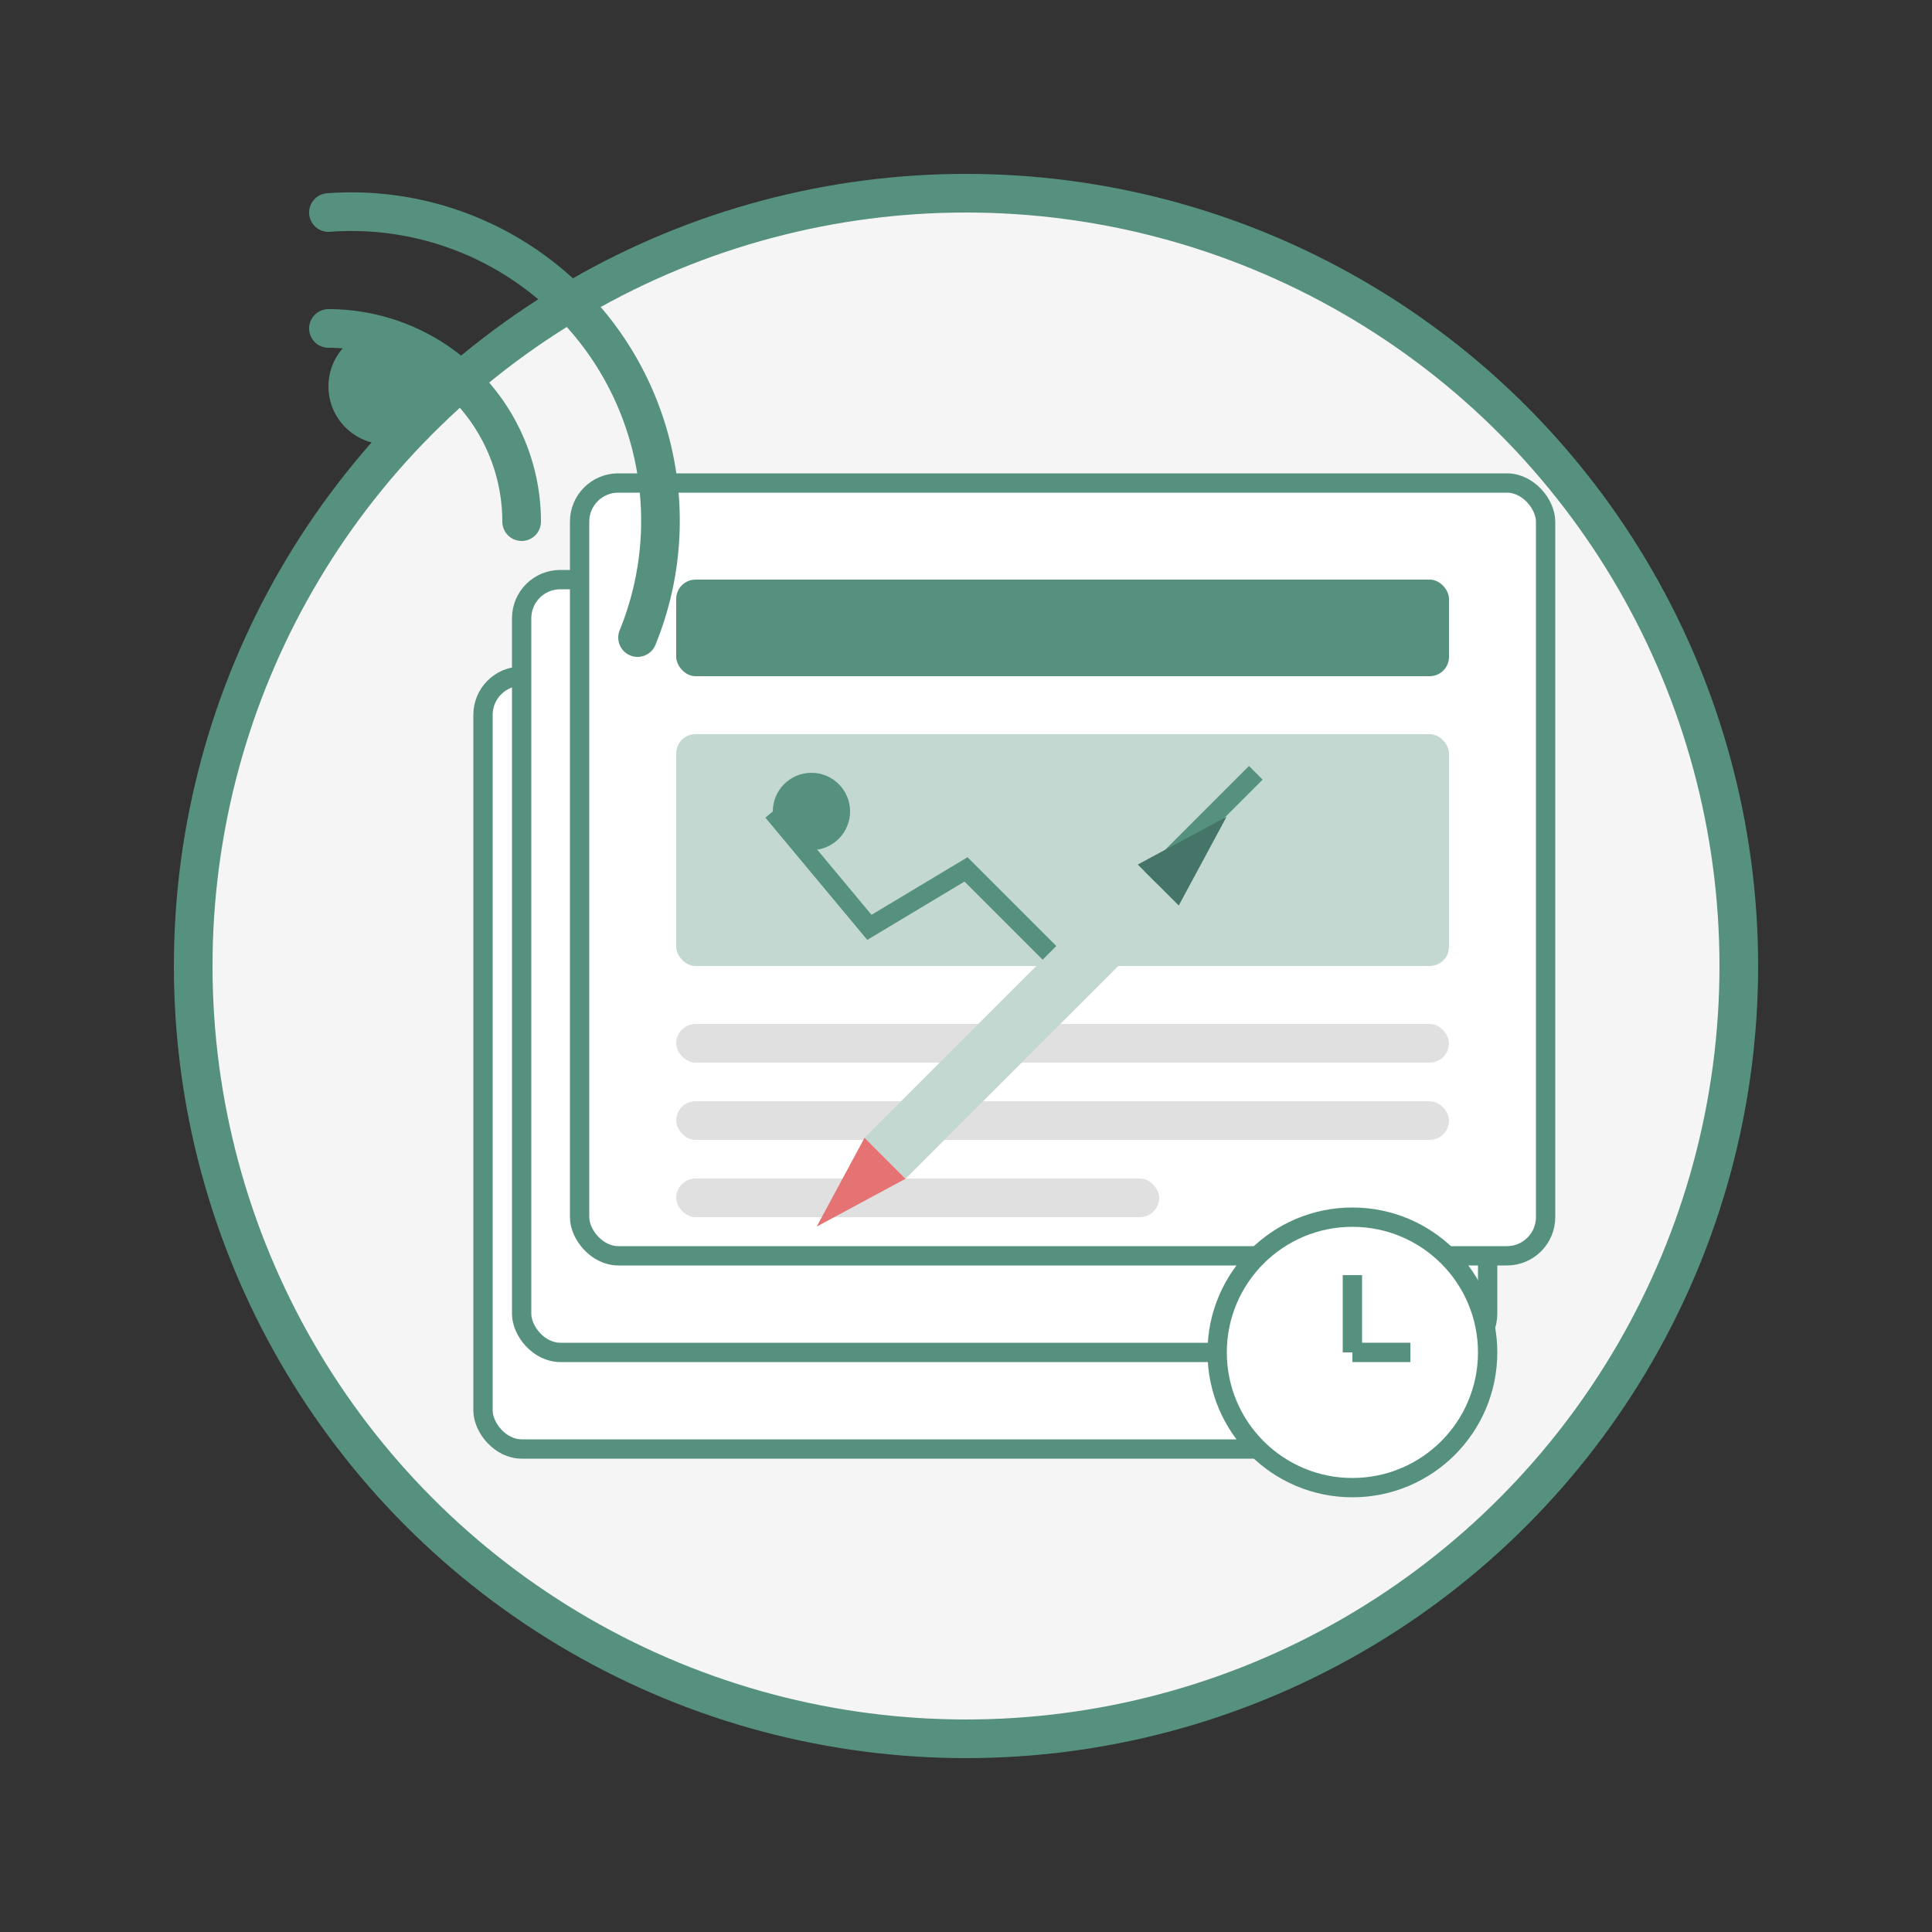 <svg width="100" height="100" viewBox="0 0 100 100" xmlns="http://www.w3.org/2000/svg">
  <rect x="0" y="0" width="100" height="100" fill="#333333" stroke="none"/>
  <!-- Background Circle -->
  <circle cx="50" cy="50" r="40" fill="#f5f5f5" stroke="#56917f" stroke-width="2" />
  
  <!-- Stacked Blog Posts / Pages -->
  <g>
    <!-- Bottom Page -->
    <rect x="25" y="35" width="50" height="40" fill="white" stroke="#56917f" stroke-width="1" rx="2" />
    
    <!-- Middle Page -->
    <rect x="27" y="30" width="50" height="40" fill="white" stroke="#56917f" stroke-width="1" rx="2" />
    
    <!-- Top Page (Current Blog Post) -->
    <rect x="30" y="25" width="50" height="40" fill="white" stroke="#56917f" stroke-width="1" rx="2" />
  </g>
  
  <!-- Blog Post Content Elements -->
  <g>
    <!-- Title -->
    <rect x="35" y="30" width="40" height="5" fill="#56917f" rx="1" />
    
    <!-- Featured Image -->
    <rect x="35" y="38" width="40" height="12" fill="#c2d8d0" rx="1" />
    <path d="M40,42 L45,48 L50,45 L55,50 L65,40" stroke="#56917f" stroke-width="1" fill="none" />
    <circle cx="42" cy="42" r="2" fill="#56917f" />
    
    <!-- Text Lines -->
    <rect x="35" y="53" width="40" height="2" fill="#e0e0e0" rx="1" />
    <rect x="35" y="57" width="40" height="2" fill="#e0e0e0" rx="1" />
    <rect x="35" y="61" width="25" height="2" fill="#e0e0e0" rx="1" />
  </g>
  
  <!-- Pencil and Pen -->
  <g transform="rotate(-45, 20, 20)">
    <!-- Pencil -->
    <rect x="10" y="65" width="20" height="3" fill="#c2d8d0" />
    <polygon points="30,65 30,68 35,66.5" fill="#457568" />
    <polygon points="10,65 10,68 5,66.5" fill="#E57373" />
  </g>
  
  <!-- Clock (Publishing Time) -->
  <g transform="translate(70, 70)">
    <circle cx="0" cy="0" r="7" fill="white" stroke="#56917f" stroke-width="1" />
    <line x1="0" y1="0" x2="0" y2="-4" stroke="#56917f" stroke-width="1" />
    <line x1="0" y1="0" x2="3" y2="0" stroke="#56917f" stroke-width="1" />
  </g>
  
  <!-- Blog / RSS Feed Icon -->
  <g transform="translate(20, 20)">
    <circle cx="0" cy="0" r="3" fill="#56917f" />
    <path d="M-3,-3 A10,10 0 0,1 7,7" fill="none" stroke="#56917f" stroke-width="2" stroke-linecap="round" />
    <path d="M-3,-9 A16,16 0 0,1 13,13" fill="none" stroke="#56917f" stroke-width="2" stroke-linecap="round" />
  </g>
</svg>

